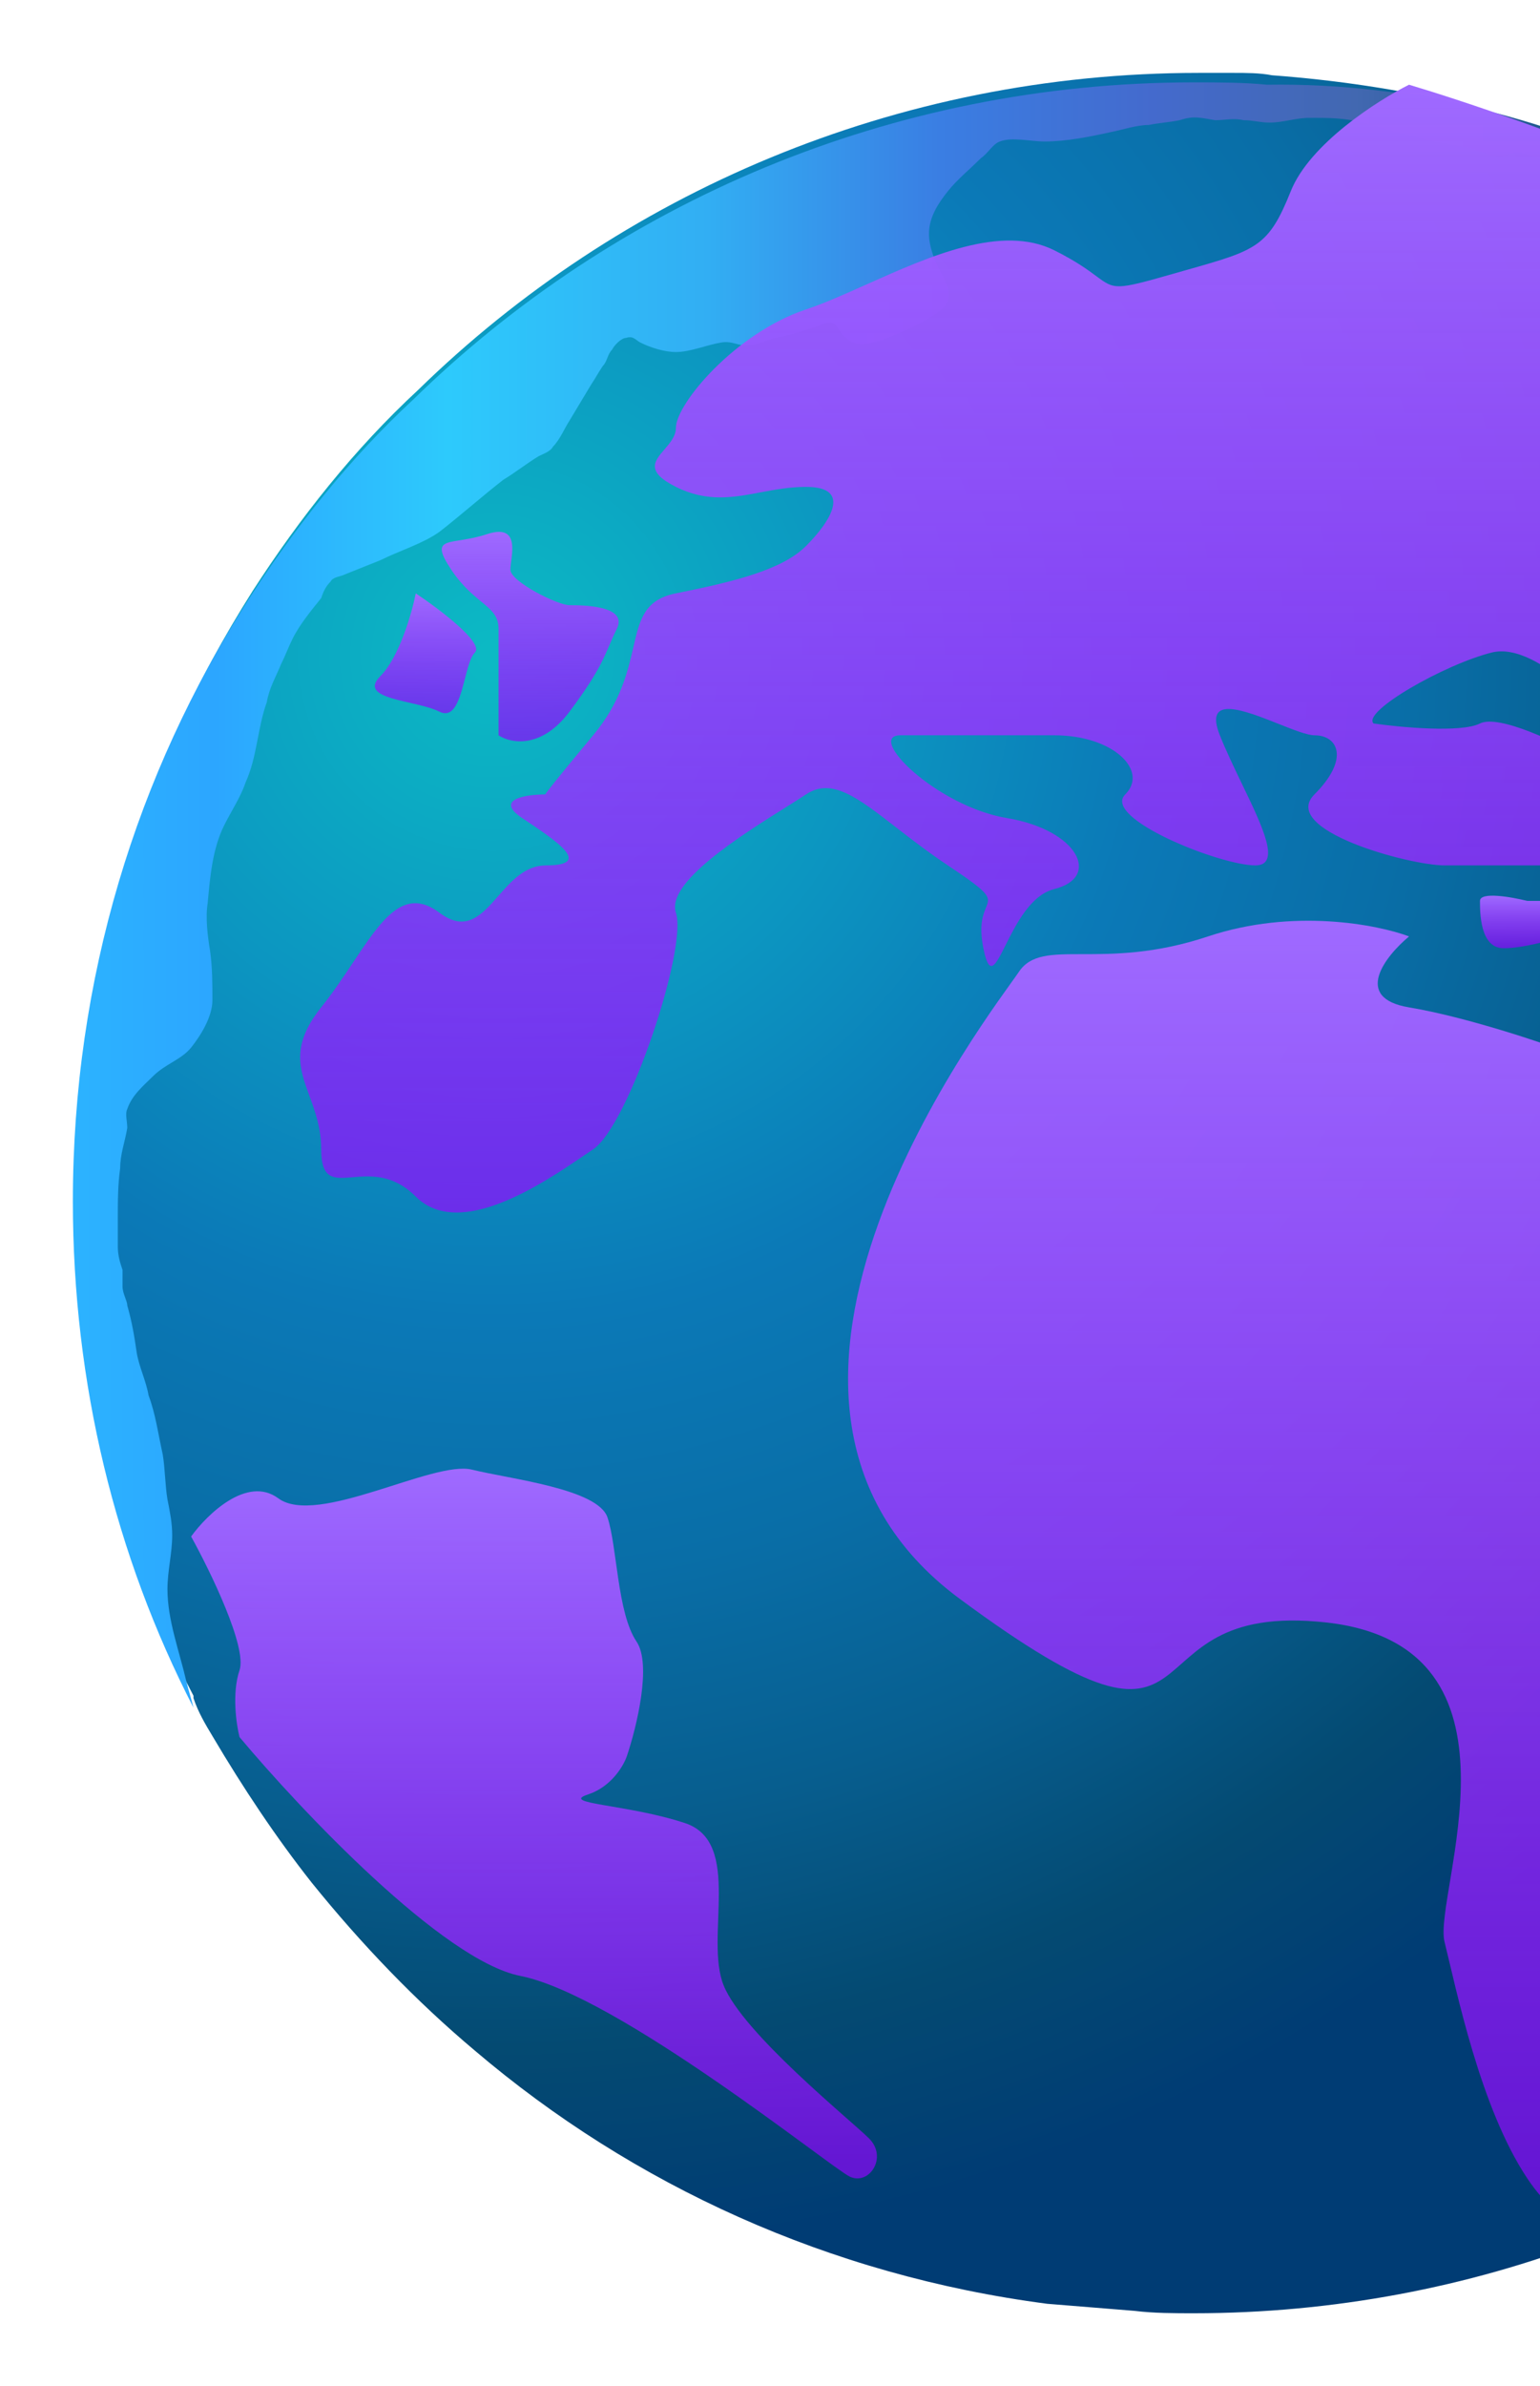 <svg width="317" height="491" viewBox="0 0 317 491" fill="none" xmlns="http://www.w3.org/2000/svg">
<g filter="url(#filter0_d_1765_11764)">
<path fill-rule="evenodd" clip-rule="evenodd" d="M476.002 241.256C476.002 263.649 473.081 285.069 467.24 305.027C455.557 345.919 432.677 381.942 402.495 410.176C381.076 430.135 355.276 446.199 327.528 456.909C302.215 466.645 274.467 472 245.746 472C241.851 472 237.47 472 233.576 471.513C227.734 471.026 221.406 470.539 215.564 470.053C170.778 464.211 130.374 445.713 97.758 417.965C85.588 407.742 74.392 396.059 64.169 383.402C56.867 374.153 50.052 363.93 43.724 353.221C42.263 350.786 40.803 348.353 39.829 345.432C39.829 345.432 39.829 345.432 39.829 344.945C38.369 342.024 36.908 339.59 35.935 336.669C32.04 327.907 28.633 318.658 25.712 309.408C23.765 302.593 21.818 295.778 20.357 288.963C19.384 284.095 18.41 279.227 17.923 273.872C16.463 263.163 15.489 252.453 15.489 241.256C15.489 234.928 15.976 228.6 16.463 222.271C16.95 218.377 17.436 214.482 17.923 210.588C20.844 187.708 27.172 166.289 36.422 146.33C40.803 136.594 46.158 126.858 51.999 117.609C61.735 102.518 72.932 88.401 86.075 76.231C127.453 35.827 184.409 11 246.719 11C249.153 11 251.587 11 254.021 11C256.455 11 259.376 11 261.81 11.487C274.954 12.46 288.097 14.408 300.267 17.328C307.569 19.276 314.871 21.223 321.687 23.657C326.555 25.117 330.936 27.064 335.804 29.012C339.211 30.472 342.619 31.932 346.027 33.393C346.513 33.88 347 33.88 347.974 34.366C370.367 45.076 390.812 59.68 408.337 77.205C410.771 79.639 413.205 82.073 415.639 84.507C417.099 86.454 419.047 87.915 420.507 89.862C423.428 92.782 425.862 96.19 428.296 99.111C437.545 110.794 445.334 123.451 452.149 136.594C459.938 152.172 466.266 168.723 470.647 185.761C473.568 203.286 476.002 221.784 476.002 241.256Z" fill="url(#paint0_radial_1765_11764)"/>
<path d="M304.645 181.383C304.645 179.436 311.135 180.571 314.381 181.383H328.985C334.826 181.383 326.551 186.25 321.683 188.684C319.249 189.495 313.407 191.118 309.513 191.118C304.645 191.118 304.645 183.817 304.645 181.383Z" fill="url(#paint1_linear_1765_11764)"/>
<path fill-rule="evenodd" clip-rule="evenodd" d="M346.511 33.88C345.537 33.88 345.051 33.88 344.077 34.367C341.643 34.853 339.209 34.367 336.775 33.88C334.828 33.393 333.854 32.419 331.42 32.419C328.499 31.933 326.065 30.959 323.145 30.472C320.224 29.985 317.79 29.012 314.869 28.038C312.435 27.064 311.461 27.551 309.514 28.038C307.567 28.525 306.107 27.551 304.159 27.064C302.212 26.091 299.778 26.091 297.831 25.604C291.989 24.631 286.148 22.683 280.306 21.223C276.899 20.249 273.491 20.249 269.597 20.249C266.676 20.249 264.242 21.223 261.321 21.223C259.374 21.223 257.913 20.736 255.966 20.736C254.019 20.249 252.072 20.736 250.125 20.736C247.204 20.249 245.743 19.762 242.823 20.736C240.389 21.223 238.928 21.223 236.494 21.71C234.06 21.71 231.139 22.683 228.705 23.17C224.324 24.144 219.456 25.117 215.075 25.117C212.154 25.117 208.26 24.144 205.826 25.117C204.365 25.604 203.392 27.551 201.931 28.525C199.497 30.959 197.063 32.906 195.116 35.34C193.169 37.774 191.222 40.695 191.222 44.102C191.222 47.023 192.682 50.431 194.143 52.865C195.603 55.786 196.09 58.22 193.169 60.167C189.761 62.601 185.38 64.548 181.486 66.008C178.565 66.982 176.131 67.469 174.184 65.522C173.21 65.035 172.723 63.575 171.75 62.601C170.776 62.114 169.316 62.601 168.342 63.088C165.421 64.061 162.5 65.035 159.58 65.522C157.632 66.009 156.172 66.982 154.225 66.982C152.278 67.469 150.817 66.008 148.383 66.495C145.462 66.982 142.055 68.442 139.134 68.442C136.7 68.442 133.779 67.469 131.832 66.495C130.858 66.008 130.372 65.035 128.911 65.522C127.938 65.522 126.477 66.982 125.99 67.956C125.017 68.929 125.017 70.39 124.043 71.363C123.07 72.824 122.583 73.797 121.609 75.258C120.149 77.692 118.688 80.126 117.228 82.56C116.254 84.02 115.281 86.454 113.82 87.915C113.334 88.888 111.873 89.375 110.9 89.862C108.466 91.322 106.032 93.269 103.598 94.73C99.216 98.137 94.835 102.032 90.454 105.439C87.046 107.873 82.178 109.334 78.284 111.281C75.85 112.255 73.416 113.228 70.982 114.202C70.008 114.689 68.548 114.689 68.061 115.662C67.088 116.636 66.601 117.609 66.114 119.07C64.167 121.504 61.733 124.425 60.272 127.345C59.299 129.293 58.812 130.753 57.838 132.7C56.865 135.134 55.404 137.568 54.918 140.489C52.97 145.844 52.97 151.685 50.536 157.04C49.563 159.961 47.616 162.882 46.155 165.802C43.721 170.671 43.234 176.512 42.748 181.867C42.261 184.788 42.748 188.682 43.234 191.603C43.721 195.011 43.721 198.418 43.721 201.826C43.721 205.233 41.287 209.128 39.34 211.562C37.393 213.996 33.985 214.969 31.551 217.403C29.604 219.351 27.17 221.298 26.196 224.219C25.71 225.192 26.196 226.653 26.196 228.113C25.71 231.034 24.736 233.468 24.736 236.389C24.249 239.796 24.249 243.204 24.249 247.098C24.249 249.045 24.249 250.506 24.249 252.453C24.249 254.4 24.736 255.861 25.223 257.321C25.223 258.295 25.223 259.755 25.223 260.729C25.223 262.189 26.196 263.649 26.196 264.623C27.17 268.031 27.657 270.951 28.144 274.359C28.63 277.28 30.091 280.201 30.578 283.121C32.038 287.016 32.525 290.91 33.498 295.291C33.985 298.212 33.985 301.62 34.472 304.541C34.959 306.975 35.446 309.409 35.446 311.843C35.446 315.737 34.472 319.145 34.472 323.039C34.472 329.367 36.906 335.696 38.366 342.024C38.853 343.971 39.34 345.432 39.827 347.379C23.762 316.224 15 280.687 15 243.204C15 197.445 28.144 155.093 51.023 119.556C60.759 104.466 71.956 90.349 85.099 78.178C126.477 37.774 183.433 12.947 245.743 12.947C250.611 12.947 255.966 12.947 260.834 13.434C291.016 12.947 320.224 20.736 346.511 33.88Z" fill="url(#paint2_linear_1765_11764)"/>
<path d="M290.046 203.292C301.729 205.239 317.631 210.594 324.122 213.028H338.725C343.593 213.028 370.367 232.5 375.235 244.67C380.103 256.84 394.707 244.67 406.877 244.67C419.047 244.67 389.839 286.048 380.103 295.784C370.367 305.52 387.405 324.992 389.839 329.86C392.273 334.728 382.537 342.03 380.103 361.502C377.669 380.974 370.367 407.748 365.499 424.786C361.604 438.416 342.781 449.937 333.857 453.994C330.612 455.617 322.174 455.941 314.385 444.258C304.648 429.654 299.781 405.314 297.347 395.578C294.913 385.842 316.819 334.728 273.007 329.86C229.195 324.992 253.536 366.37 197.554 324.992C141.572 283.614 204.856 203.292 209.724 195.99C214.592 188.688 226.762 195.99 248.668 188.688C266.192 182.846 283.555 186.254 290.046 188.688C285.177 192.745 278.362 201.345 290.046 203.292Z" fill="url(#paint3_linear_1765_11764)"/>
<path d="M49.305 339.686C50.899 334.968 43.325 319.374 39.339 312.167C42.661 307.581 50.899 299.587 57.277 304.305C65.25 310.202 89.168 296.442 97.14 298.408C105.113 300.373 123.051 302.339 125.045 308.236C127.038 314.133 127.038 327.892 131.024 333.789C134.213 338.506 131.024 351.479 129.031 357.376C128.366 359.342 125.842 363.666 121.058 365.239C115.079 367.204 129.031 367.204 140.99 371.136C152.949 375.067 144.976 394.723 148.962 404.551C152.949 414.379 174.873 432.07 178.86 436.001C182.846 439.932 178.86 445.829 174.873 443.863C170.887 441.898 127.038 406.517 107.106 402.586C91.161 399.441 61.928 368.515 49.305 353.445C48.64 350.824 47.71 344.403 49.305 339.686Z" fill="url(#paint4_linear_1765_11764)"/>
<path d="M102.627 147.308V137.572V125.402C102.627 120.534 97.759 120.534 92.891 113.232C88.023 105.93 92.891 108.364 100.193 105.93C107.495 103.496 105.061 110.798 105.061 113.232C105.061 115.666 114.797 120.534 117.231 120.534C119.665 120.534 129.401 120.534 126.967 125.402C124.533 130.27 124.533 132.704 117.231 142.44C111.39 150.229 105.061 148.931 102.627 147.308Z" fill="url(#paint5_linear_1765_11764)"/>
<path d="M97.755 130.272C99.702 128.324 90.453 121.347 85.585 118.102C84.774 122.158 82.178 131.245 78.283 135.14C73.415 140.008 85.585 140.008 90.453 142.442C95.321 144.876 95.321 132.706 97.755 130.272Z" fill="url(#paint6_linear_1765_11764)"/>
<path fill-rule="evenodd" clip-rule="evenodd" d="M338.721 191.111C338.721 198.899 333.853 202.469 331.419 203.281L346.023 210.585C345.212 208.15 346.023 203.281 355.759 203.281C361.844 203.281 367.321 213.017 372.797 222.753C378.274 232.489 383.75 242.226 389.835 242.226C402.005 242.226 431.213 225.189 438.515 217.887C444.357 212.045 436.081 202.471 431.213 198.415C429.591 203.283 421.964 208.637 404.439 191.111C382.533 169.202 389.835 164.338 404.439 174.073C416.122 181.861 423.911 180.564 426.345 178.942C429.591 177.319 439.489 176.02 453.119 183.81C466.75 191.599 466.912 245.472 465.289 271.435C470.157 251.963 477.946 207.177 470.157 183.81C445.817 110.789 416.609 84.016 389.835 59.676C368.416 40.204 314.381 20.732 290.041 13.431C283.55 16.676 269.595 25.601 265.701 35.337C261.127 46.775 258.701 47.462 244.28 51.545C243.358 51.807 242.386 52.082 241.361 52.375C229.599 55.736 229.437 55.616 225.66 52.817C223.966 51.561 221.544 49.767 217.022 47.506C206.181 42.085 191.314 48.737 178.399 54.516C173.917 56.521 169.67 58.422 165.908 59.676C151.305 64.544 139.134 79.148 139.134 84.016C139.134 85.74 137.912 87.159 136.767 88.489C134.679 90.913 132.847 93.042 139.134 96.186C145.53 99.383 150.874 98.38 156.548 97.315C159.513 96.759 162.567 96.186 165.908 96.186C175.645 96.186 170.775 103.488 165.908 108.356C161.041 113.224 151.303 115.658 139.134 118.092C132.629 119.393 131.687 123.476 130.361 129.225C129.207 134.232 127.76 140.502 122.096 147.299C115.097 155.698 112.71 158.73 112.222 159.469C108.155 159.491 101.715 160.486 107.491 164.338L107.504 164.346C114.802 169.212 122.09 174.073 112.359 174.073C108.103 174.073 105.243 177.327 102.558 180.382C99.1 184.317 95.934 187.92 90.453 183.81C83.151 178.334 78.588 185.179 72.655 194.077C70.678 197.044 68.548 200.238 66.114 203.281C59.875 211.08 61.633 215.881 63.7 221.527C64.859 224.69 66.114 228.119 66.114 232.49C66.114 238.79 68.723 238.567 72.591 238.237C76.194 237.93 80.89 237.53 85.586 242.226C94.589 251.229 111.917 239.419 120.249 233.74C120.928 233.278 121.546 232.856 122.096 232.49C129.398 227.622 141.568 191.111 139.134 183.81C137.07 177.619 152.506 167.927 161.7 162.154C163.349 161.119 164.798 160.209 165.908 159.469C171.171 155.96 176.433 160.037 184.429 166.233C187.528 168.634 191.037 171.353 195.116 174.073C204.07 180.041 203.874 180.521 202.944 182.804C202.356 184.244 201.477 186.403 202.418 191.111C203.635 197.195 204.852 194.761 206.982 190.502C209.112 186.243 212.155 180.159 217.022 178.942C226.758 176.508 221.891 166.772 207.286 164.338C192.682 161.904 178.078 147.299 185.38 147.299H217.022C229.193 147.299 236.493 154.602 231.625 159.469C226.757 164.336 251.097 174.073 258.399 174.073C263.731 174.073 259.979 166.286 255.671 157.346C254.079 154.043 252.411 150.582 251.097 147.299C247.703 138.813 256.142 142.16 263.212 144.965C266.283 146.183 269.095 147.299 270.568 147.299C275.436 147.299 277.87 152.167 270.568 159.469C263.266 166.771 290.041 174.073 297.343 174.073H326.551C338.721 174.073 338.721 181.375 338.721 191.111ZM282.736 144.872C288.416 145.683 300.748 146.819 304.643 144.872C308.537 142.925 320.869 148.929 326.549 152.174C329.794 152.985 335.798 153.634 333.851 149.74C331.417 144.872 316.813 127.834 307.077 130.268C297.34 132.702 280.302 142.437 282.736 144.872Z" fill="url(#paint7_linear_1765_11764)"/>
</g>
<defs>
<filter id="filter0_d_1765_11764" x="0" y="0" width="491.002" height="491" filterUnits="userSpaceOnUse" color-interpolation-filters="sRGB">
<feFlood flood-opacity="0" result="BackgroundImageFix"/>
<feColorMatrix in="SourceAlpha" type="matrix" values="0 0 0 0 0 0 0 0 0 0 0 0 0 0 0 0 0 0 127 0" result="hardAlpha"/>
<feOffset dy="4"/>
<feGaussianBlur stdDeviation="7.5"/>
<feComposite in2="hardAlpha" operator="out"/>
<feColorMatrix type="matrix" values="0 0 0 0 0 0 0 0 0 0 0 0 0 0 0 0 0 0 0.25 0"/>
<feBlend mode="normal" in2="BackgroundImageFix" result="effect1_dropShadow_1765_11764"/>
<feBlend mode="normal" in="SourceGraphic" in2="effect1_dropShadow_1765_11764" result="shape"/>
</filter>
<radialGradient id="paint0_radial_1765_11764" cx="0" cy="0" r="1" gradientUnits="userSpaceOnUse" gradientTransform="translate(102.64 133.139) scale(370.462 370.462)">
<stop offset="0.006" stop-color="#0CB9C4"/>
<stop offset="0.206" stop-color="#0C96C1"/>
<stop offset="0.361" stop-color="#0B79B7"/>
<stop offset="0.502" stop-color="#096EA7"/>
<stop offset="0.633" stop-color="#075E8F"/>
<stop offset="0.758" stop-color="#044A72"/>
<stop offset="0.872" stop-color="#003C74"/>
</radialGradient>
<linearGradient id="paint1_linear_1765_11764" x1="317.819" y1="180.308" x2="317.819" y2="191.118" gradientUnits="userSpaceOnUse">
<stop stop-color="#9F6AFF"/>
<stop offset="0.979" stop-color="#8F05FC" stop-opacity="0.7"/>
</linearGradient>
<linearGradient id="paint2_linear_1765_11764" x1="14.839" y1="177.738" x2="346.593" y2="177.738" gradientUnits="userSpaceOnUse">
<stop stop-color="#2CB3FF"/>
<stop offset="0.089" stop-color="#2CA6FF"/>
<stop offset="0.233" stop-color="#2DCAFC"/>
<stop offset="0.395" stop-color="#32AEF3"/>
<stop offset="0.538" stop-color="#3A7EE3"/>
<stop offset="0.671" stop-color="#446ACD"/>
<stop offset="0.796" stop-color="#4268B1"/>
<stop offset="0.914" stop-color="#1F598E"/>
<stop offset="1" stop-color="#005D72"/>
</linearGradient>
<linearGradient id="paint3_linear_1765_11764" x1="292.184" y1="185.462" x2="292.184" y2="454.817" gradientUnits="userSpaceOnUse">
<stop stop-color="#9F6AFF"/>
<stop offset="0.979" stop-color="#8F05FC" stop-opacity="0.7"/>
</linearGradient>
<linearGradient id="paint4_linear_1765_11764" x1="109.925" y1="298.214" x2="109.925" y2="444.254" gradientUnits="userSpaceOnUse">
<stop stop-color="#9F6AFF"/>
<stop offset="0.979" stop-color="#8F05FC" stop-opacity="0.7"/>
</linearGradient>
<linearGradient id="paint5_linear_1765_11764" x1="109.143" y1="105.44" x2="109.143" y2="148.539" gradientUnits="userSpaceOnUse">
<stop stop-color="#9F6AFF"/>
<stop offset="0.979" stop-color="#8F05FC" stop-opacity="0.7"/>
</linearGradient>
<linearGradient id="paint6_linear_1765_11764" x1="87.588" y1="118.102" x2="87.588" y2="142.762" gradientUnits="userSpaceOnUse">
<stop stop-color="#9F6AFF"/>
<stop offset="0.979" stop-color="#8F05FC" stop-opacity="0.7"/>
</linearGradient>
<linearGradient id="paint7_linear_1765_11764" x1="267.624" y1="13.431" x2="267.624" y2="271.435" gradientUnits="userSpaceOnUse">
<stop stop-color="#9F6AFF"/>
<stop offset="0.979" stop-color="#8F05FC" stop-opacity="0.7"/>
</linearGradient>
</defs>
</svg>
